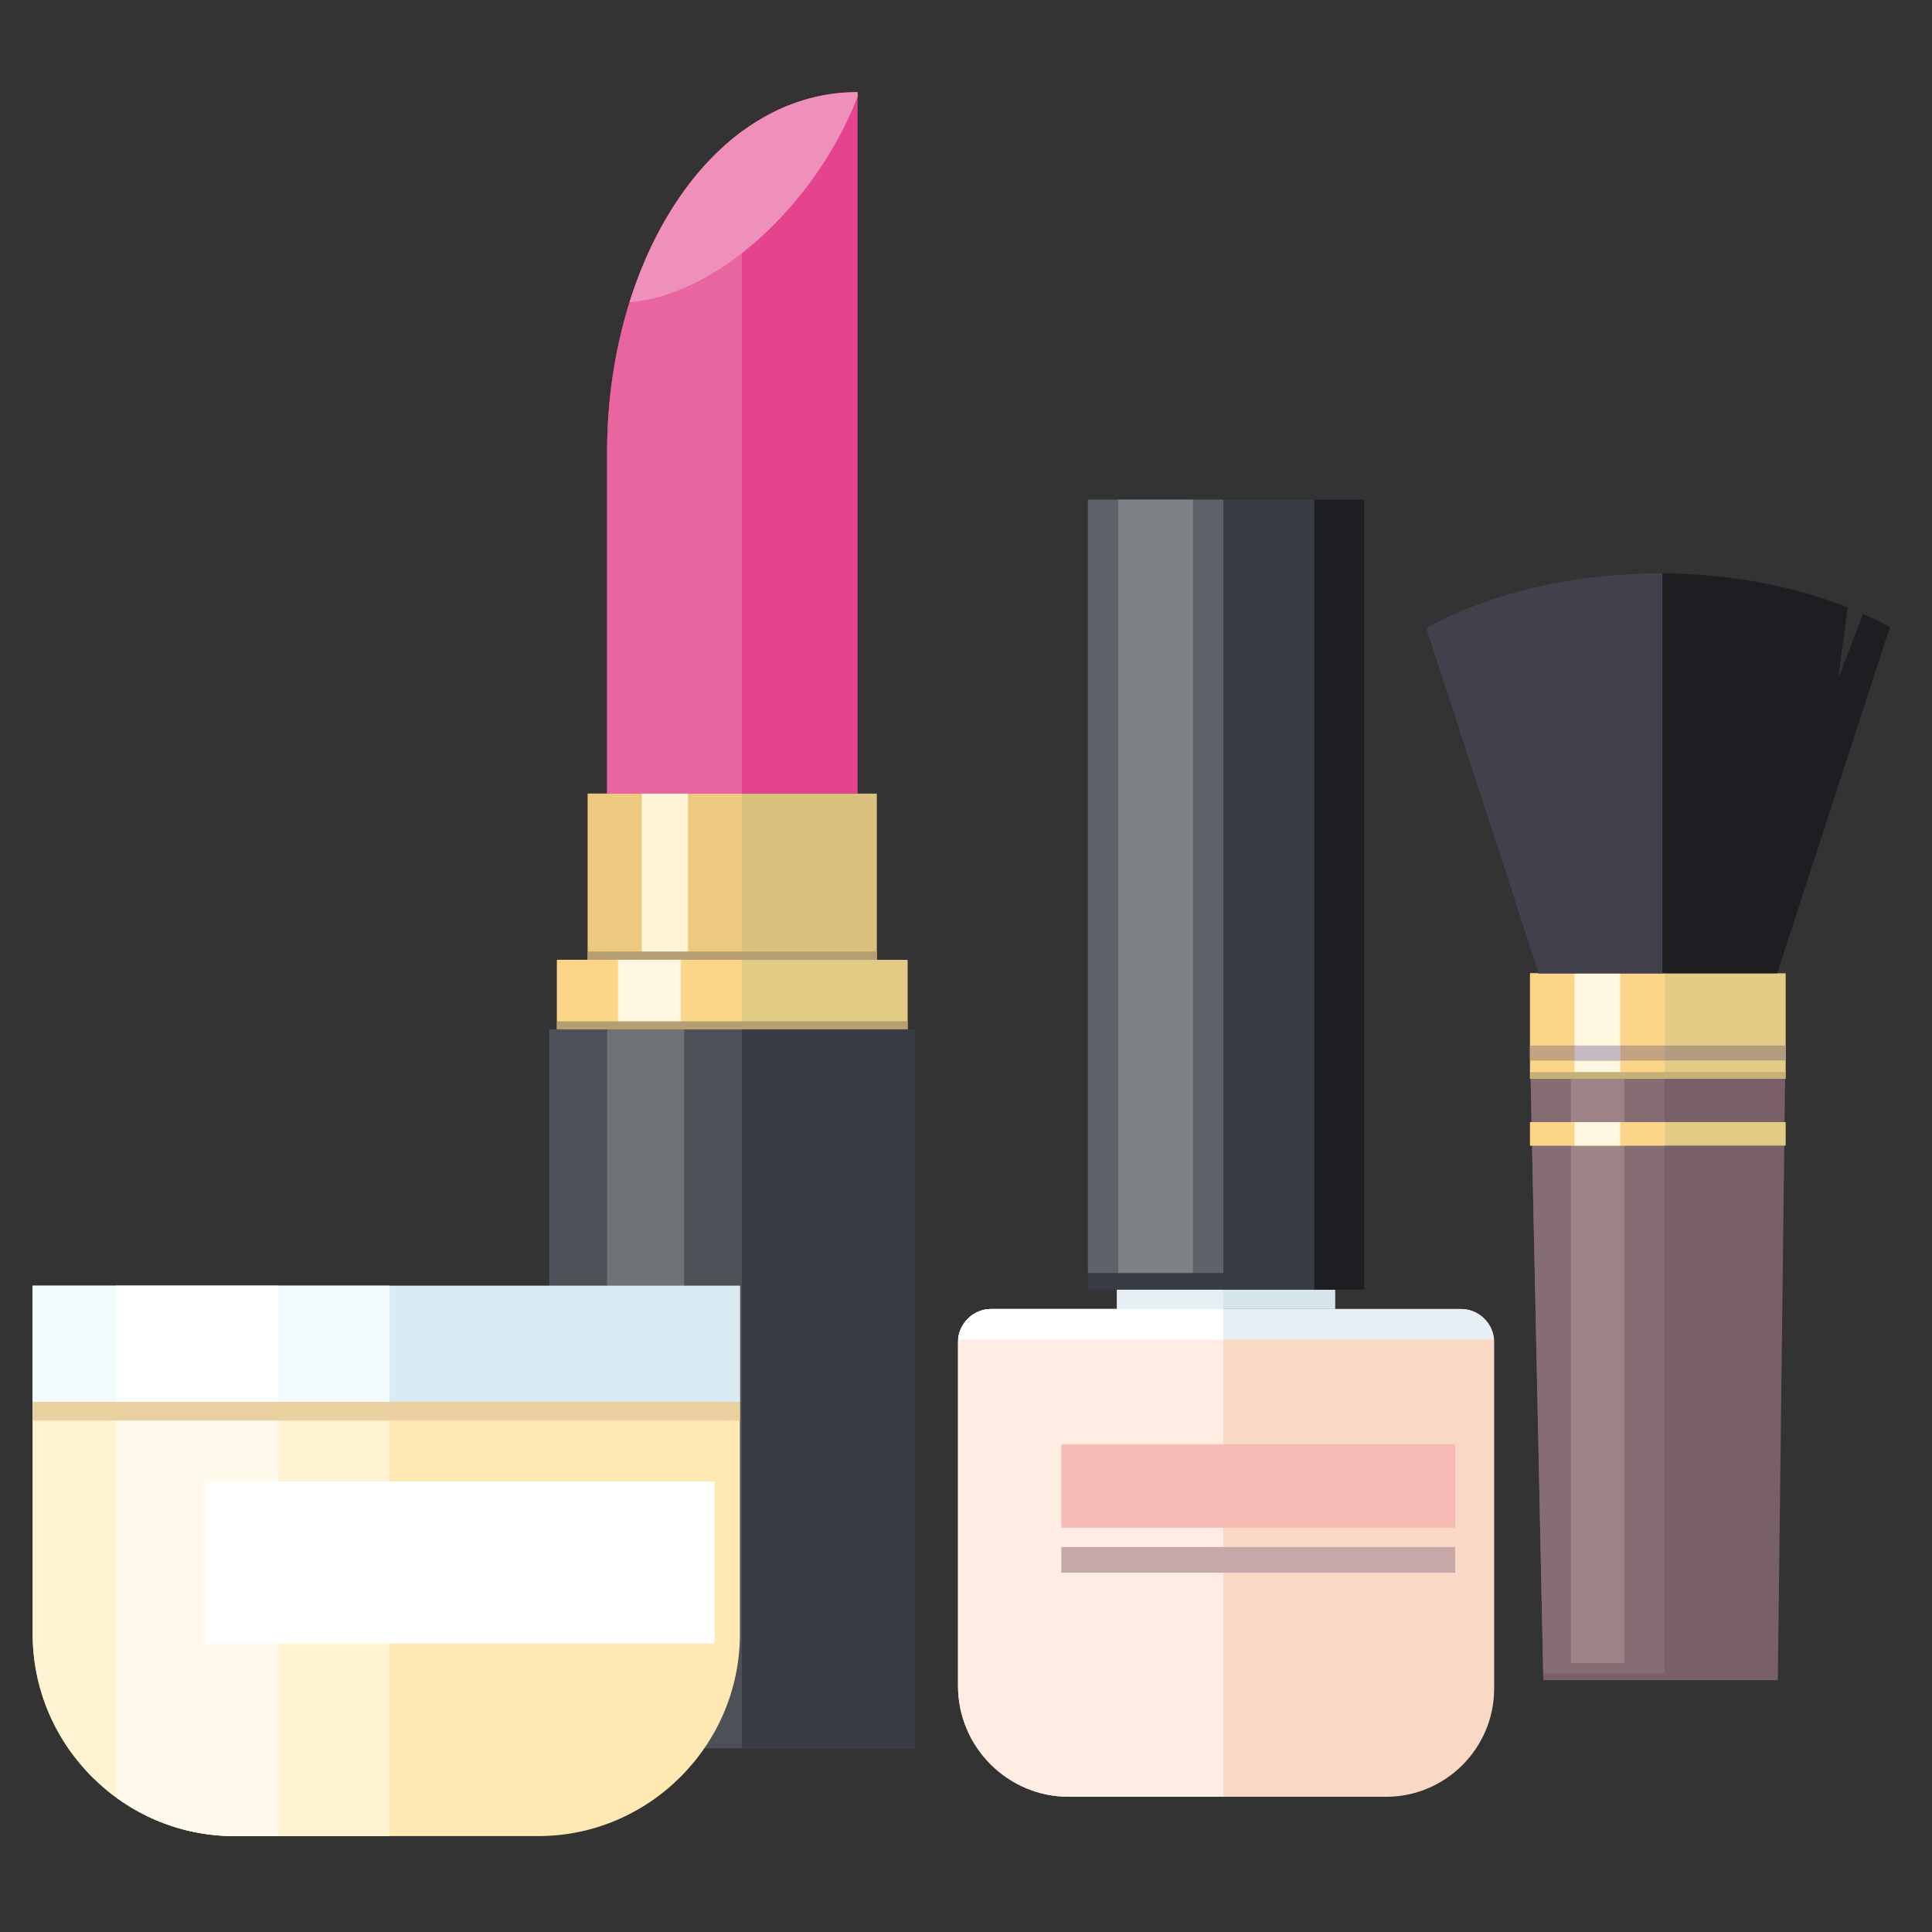 <svg xmlns="http://www.w3.org/2000/svg" xmlns:xlink="http://www.w3.org/1999/xlink" width="150" zoomAndPan="magnify" viewBox="0 0 112.5 112.5" height="150" preserveAspectRatio="xMidYMid meet" version="1.0"><rect x="0" y="0" width="112.5" height="112.5" fill="#333333" stroke="none"/><defs><clipPath id="6d565a355d"><path d="M 35 5.359 L 50 5.359 L 50 47 L 35 47 Z M 35 5.359 " clip-rule="nonzero"/></clipPath><clipPath id="9a21063094"><path d="M 36 5.359 L 50 5.359 L 50 18 L 36 18 Z M 36 5.359 " clip-rule="nonzero"/></clipPath><clipPath id="bc399814cb"><path d="M 83 33.25 L 110.051 33.25 L 110.051 56.727 L 83 56.727 Z M 83 33.25 " clip-rule="nonzero"/></clipPath><clipPath id="1161f67f9a"><path d="M 1.902 74.844 L 43.211 74.844 L 43.211 106.91 L 1.902 106.91 Z M 1.902 74.844 " clip-rule="nonzero"/></clipPath><clipPath id="20a7b4d8fe"><path d="M 1.902 74.844 L 22.793 74.844 L 22.793 106.91 L 1.902 106.91 Z M 1.902 74.844 " clip-rule="nonzero"/></clipPath><clipPath id="67118f2ab4"><path d="M 6.613 74.844 L 16.195 74.844 L 16.195 106.91 L 6.613 106.91 Z M 6.613 74.844 " clip-rule="nonzero"/></clipPath><clipPath id="7017ee21b4"><path d="M 1.84 81 L 44 81 L 44 83 L 1.84 83 Z M 1.84 81 " clip-rule="nonzero"/></clipPath><clipPath id="fb3e78428a"><path d="M 1.84 74 L 44 74 L 44 82 L 1.84 82 Z M 1.84 74 " clip-rule="nonzero"/></clipPath><clipPath id="12200a8c13"><path d="M 1.84 74 L 23 74 L 23 82 L 1.84 82 Z M 1.84 74 " clip-rule="nonzero"/></clipPath></defs><path fill="#383d45" d="M 31.984 101.805 L 53.301 101.805 L 53.301 59.941 L 31.984 59.941 L 31.984 101.805 " fill-opacity="1" fill-rule="evenodd"/><path fill="#4c5158" d="M 31.984 59.941 L 43.203 59.941 L 43.203 101.801 L 31.984 101.801 L 31.984 59.941 " fill-opacity="1" fill-rule="evenodd"/><path fill="#e2cc85" d="M 32.434 59.941 L 52.852 59.941 L 52.852 55.891 L 32.434 55.891 L 32.434 59.941 " fill-opacity="1" fill-rule="evenodd"/><path fill="#fcd688" d="M 32.434 59.941 L 43.203 59.941 L 43.203 55.887 L 32.434 55.887 L 32.434 59.941 " fill-opacity="1" fill-rule="evenodd"/><path fill="#dac17d" d="M 34.227 55.887 L 51.059 55.887 L 51.059 46.211 L 34.227 46.211 L 34.227 55.887 " fill-opacity="1" fill-rule="evenodd"/><path fill="#edc97f" d="M 34.227 46.211 L 43.203 46.211 L 43.203 55.887 L 34.227 55.887 L 34.227 46.211 " fill-opacity="1" fill-rule="evenodd"/><g clip-path="url(#6d565a355d)"><path fill="#e5438e" d="M 35.352 46.211 L 49.938 46.211 L 49.938 5.363 C 41.355 5.363 35.352 15.285 35.352 26.297 L 35.352 46.211 " fill-opacity="1" fill-rule="evenodd"/></g><path fill="#e8659f" d="M 35.352 46.211 L 43.203 46.211 L 43.203 7.652 C 38.379 11.211 35.352 18.48 35.352 26.297 L 35.352 46.211 " fill-opacity="1" fill-rule="evenodd"/><g clip-path="url(#9a21063094)"><path fill="#ef90ba" d="M 49.938 5.645 L 49.938 5.363 C 43.73 5.363 38.867 10.559 36.656 17.602 C 41.684 17.199 47.414 12.051 49.938 5.645 " fill-opacity="1" fill-rule="evenodd"/></g><path fill="#6f7378" d="M 35.352 59.941 L 39.84 59.941 L 39.84 100.609 L 35.352 100.609 L 35.352 59.941 " fill-opacity="1" fill-rule="evenodd"/><path fill="#fff6e0" d="M 35.988 59.941 L 39.648 59.941 L 39.648 55.887 L 35.988 55.887 L 35.988 59.941 " fill-opacity="1" fill-rule="evenodd"/><path fill="#fff5d4" d="M 37.371 46.211 L 40.062 46.211 L 40.062 55.887 L 37.371 55.887 L 37.371 46.211 " fill-opacity="1" fill-rule="evenodd"/><path fill="#b69e73" d="M 34.227 55.887 L 51.059 55.887 L 51.059 55.406 L 34.227 55.406 L 34.227 55.887 " fill-opacity="1" fill-rule="evenodd"/><path fill="#b69e73" d="M 32.434 59.941 L 52.852 59.941 L 52.852 59.473 L 32.434 59.473 L 32.434 59.941 " fill-opacity="1" fill-rule="evenodd"/><path fill="#fad8c6" d="M 57.715 76.223 L 85.07 76.223 C 86.133 76.223 87.004 77.094 87.004 78.156 L 87.004 98.332 C 87.004 101.793 84.18 104.625 80.727 104.625 L 62.223 104.625 C 58.684 104.625 55.785 101.723 55.785 98.172 L 55.785 78.156 C 55.785 77.094 56.656 76.223 57.715 76.223 " fill-opacity="1" fill-rule="evenodd"/><path fill="#e6eff4" d="M 57.719 76.223 L 85.07 76.223 C 86.078 76.223 86.914 77.008 86.996 77.996 L 55.793 77.996 C 55.875 77.008 56.711 76.223 57.719 76.223 " fill-opacity="1" fill-rule="evenodd"/><path fill="#ffede3" d="M 57.719 76.223 L 71.234 76.223 L 71.234 104.625 L 62.223 104.625 C 58.684 104.625 55.785 101.723 55.785 98.172 L 55.785 78.156 C 55.785 77.094 56.656 76.223 57.719 76.223 " fill-opacity="1" fill-rule="evenodd"/><path fill="#ffffff" d="M 57.719 76.223 L 71.234 76.223 L 71.234 77.996 L 55.793 77.996 C 55.875 77.008 56.711 76.223 57.719 76.223 " fill-opacity="1" fill-rule="evenodd"/><path fill="#d6e4ec" d="M 65.039 76.223 L 77.75 76.223 L 77.75 75.094 L 65.039 75.094 L 65.039 76.223 " fill-opacity="1" fill-rule="evenodd"/><path fill="#e6eff4" d="M 65.039 75.094 L 71.234 75.094 L 71.234 76.223 L 65.039 76.223 L 65.039 75.094 " fill-opacity="1" fill-rule="evenodd"/><path fill="#383d45" d="M 63.348 75.094 L 79.441 75.094 L 79.441 29.094 L 63.348 29.094 L 63.348 75.094 " fill-opacity="1" fill-rule="evenodd"/><path fill="#5e6369" d="M 63.348 74.125 L 71.234 74.125 L 71.234 29.094 L 63.348 29.094 L 63.348 74.125 " fill-opacity="1" fill-rule="evenodd"/><path fill="#7e8186" d="M 65.117 74.125 L 69.465 74.125 L 69.465 29.094 L 65.117 29.094 L 65.117 74.125 " fill-opacity="1" fill-rule="evenodd"/><path fill="#1c1e21" d="M 76.531 75.094 L 79.441 75.094 L 79.441 29.094 L 76.531 29.094 L 76.531 75.094 " fill-opacity="1" fill-rule="evenodd"/><path fill="#f8bab5" d="M 61.801 88.961 L 84.738 88.961 L 84.738 84.098 L 61.801 84.098 L 61.801 88.961 " fill-opacity="1" fill-rule="evenodd"/><path fill="#c6a8a9" d="M 61.801 91.578 L 84.738 91.578 L 84.738 90.082 L 61.801 90.082 L 61.801 91.578 " fill-opacity="1" fill-rule="evenodd"/><path fill="#795f67" d="M 89.129 62.816 L 103.945 62.816 L 103.523 97.836 L 89.867 97.836 L 89.129 62.816 " fill-opacity="1" fill-rule="evenodd"/><path fill="#866c73" d="M 89.129 62.816 L 96.926 62.816 L 96.926 97.445 L 89.863 97.445 L 89.129 62.816 " fill-opacity="1" fill-rule="evenodd"/><path fill="#e2cc85" d="M 89.094 62.816 L 103.98 62.816 L 103.98 56.676 L 89.094 56.676 L 89.094 62.816 " fill-opacity="1" fill-rule="evenodd"/><path fill="#fcd688" d="M 89.094 62.816 L 96.945 62.816 L 96.945 56.676 L 89.094 56.676 L 89.094 62.816 " fill-opacity="1" fill-rule="evenodd"/><path fill="#9d8287" d="M 91.469 62.816 L 94.586 62.816 L 94.586 96.836 L 91.469 96.836 L 91.469 62.816 " fill-opacity="1" fill-rule="evenodd"/><path fill="#fff6e0" d="M 91.684 62.816 L 94.352 62.816 L 94.352 56.676 L 91.684 56.676 L 91.684 62.816 " fill-opacity="1" fill-rule="evenodd"/><path fill="#c5b078" d="M 89.113 62.816 L 103.957 62.816 L 103.957 62.426 L 89.113 62.426 L 89.113 62.816 " fill-opacity="1" fill-rule="evenodd"/><path fill="#b19c80" d="M 89.094 61.75 L 103.98 61.75 L 103.98 60.883 L 89.094 60.883 L 89.094 61.75 " fill-opacity="1" fill-rule="evenodd"/><path fill="#c3a382" d="M 89.094 61.75 L 96.945 61.75 L 96.945 60.883 L 89.094 60.883 L 89.094 61.75 " fill-opacity="1" fill-rule="evenodd"/><path fill="#c6bac2" d="M 91.684 61.75 L 94.352 61.75 L 94.352 60.883 L 91.684 60.883 L 91.684 61.75 " fill-opacity="1" fill-rule="evenodd"/><path fill="#e2cc85" d="M 89.094 66.707 L 103.98 66.707 L 103.98 65.34 L 89.094 65.34 L 89.094 66.707 " fill-opacity="1" fill-rule="evenodd"/><path fill="#fcd688" d="M 89.094 65.34 L 96.945 65.34 L 96.945 66.707 L 89.094 66.707 L 89.094 65.34 " fill-opacity="1" fill-rule="evenodd"/><path fill="#fff6e0" d="M 91.684 65.34 L 94.352 65.34 L 94.352 66.707 L 91.684 66.707 L 91.684 65.34 " fill-opacity="1" fill-rule="evenodd"/><g clip-path="url(#bc399814cb)"><path fill="#1c1e21" d="M 103.484 56.676 L 105.719 49.809 L 110.051 36.508 C 109.551 36.238 109.031 35.984 108.492 35.746 L 107.035 39.523 L 107.594 35.367 C 104.422 34.113 100.648 33.387 96.594 33.387 C 91.387 33.387 86.637 34.586 83.039 36.562 L 87.352 49.809 L 89.59 56.676 L 103.484 56.676 " fill-opacity="1" fill-rule="evenodd"/></g><path fill="#42414b" d="M 96.801 33.387 L 96.594 33.387 C 91.387 33.387 86.637 34.586 83.039 36.562 L 87.352 49.809 L 89.59 56.676 L 96.801 56.676 L 96.801 33.387 " fill-opacity="1" fill-rule="evenodd"/><g clip-path="url(#1161f67f9a)"><path fill="#ffe8b1" d="M 1.902 74.871 L 43.086 74.871 L 43.086 95.141 C 43.086 101.617 37.805 106.914 31.348 106.914 L 13.641 106.914 C 7.184 106.914 1.902 101.617 1.902 95.141 L 1.902 74.871 " fill-opacity="1" fill-rule="evenodd"/></g><g clip-path="url(#20a7b4d8fe)"><path fill="#fff3d2" d="M 1.902 74.871 L 22.684 74.871 L 22.684 106.914 L 13.641 106.914 C 7.184 106.914 1.902 101.617 1.902 95.141 L 1.902 74.871 " fill-opacity="1" fill-rule="evenodd"/></g><g clip-path="url(#67118f2ab4)"><path fill="#fffaeb" d="M 6.754 74.871 L 16.191 74.871 L 16.191 106.914 L 13.641 106.914 C 11.074 106.914 8.691 106.078 6.754 104.66 L 6.754 74.871 " fill-opacity="1" fill-rule="evenodd"/></g><g clip-path="url(#7017ee21b4)"><path fill="#ead0a0" d="M 43.086 81.629 L 43.086 82.719 L 1.902 82.719 L 1.902 81.629 L 43.086 81.629 " fill-opacity="1" fill-rule="evenodd"/></g><g clip-path="url(#fb3e78428a)"><path fill="#dbebf4" d="M 1.902 74.871 L 43.086 74.871 L 43.086 81.629 L 1.902 81.629 L 1.902 74.871 " fill-opacity="1" fill-rule="evenodd"/></g><g clip-path="url(#12200a8c13)"><path fill="#f2fafe" d="M 1.902 74.871 L 22.684 74.871 L 22.684 81.629 L 1.902 81.629 L 1.902 74.871 " fill-opacity="1" fill-rule="evenodd"/></g><path fill="#ffffff" d="M 6.754 74.871 L 16.191 74.871 L 16.191 81.629 L 6.754 81.629 L 6.754 74.871 " fill-opacity="1" fill-rule="evenodd"/><path fill="#ffffff" d="M 11.934 95.703 L 41.613 95.703 L 41.613 86.266 L 11.934 86.266 L 11.934 95.703 " fill-opacity="1" fill-rule="evenodd"/></svg>
